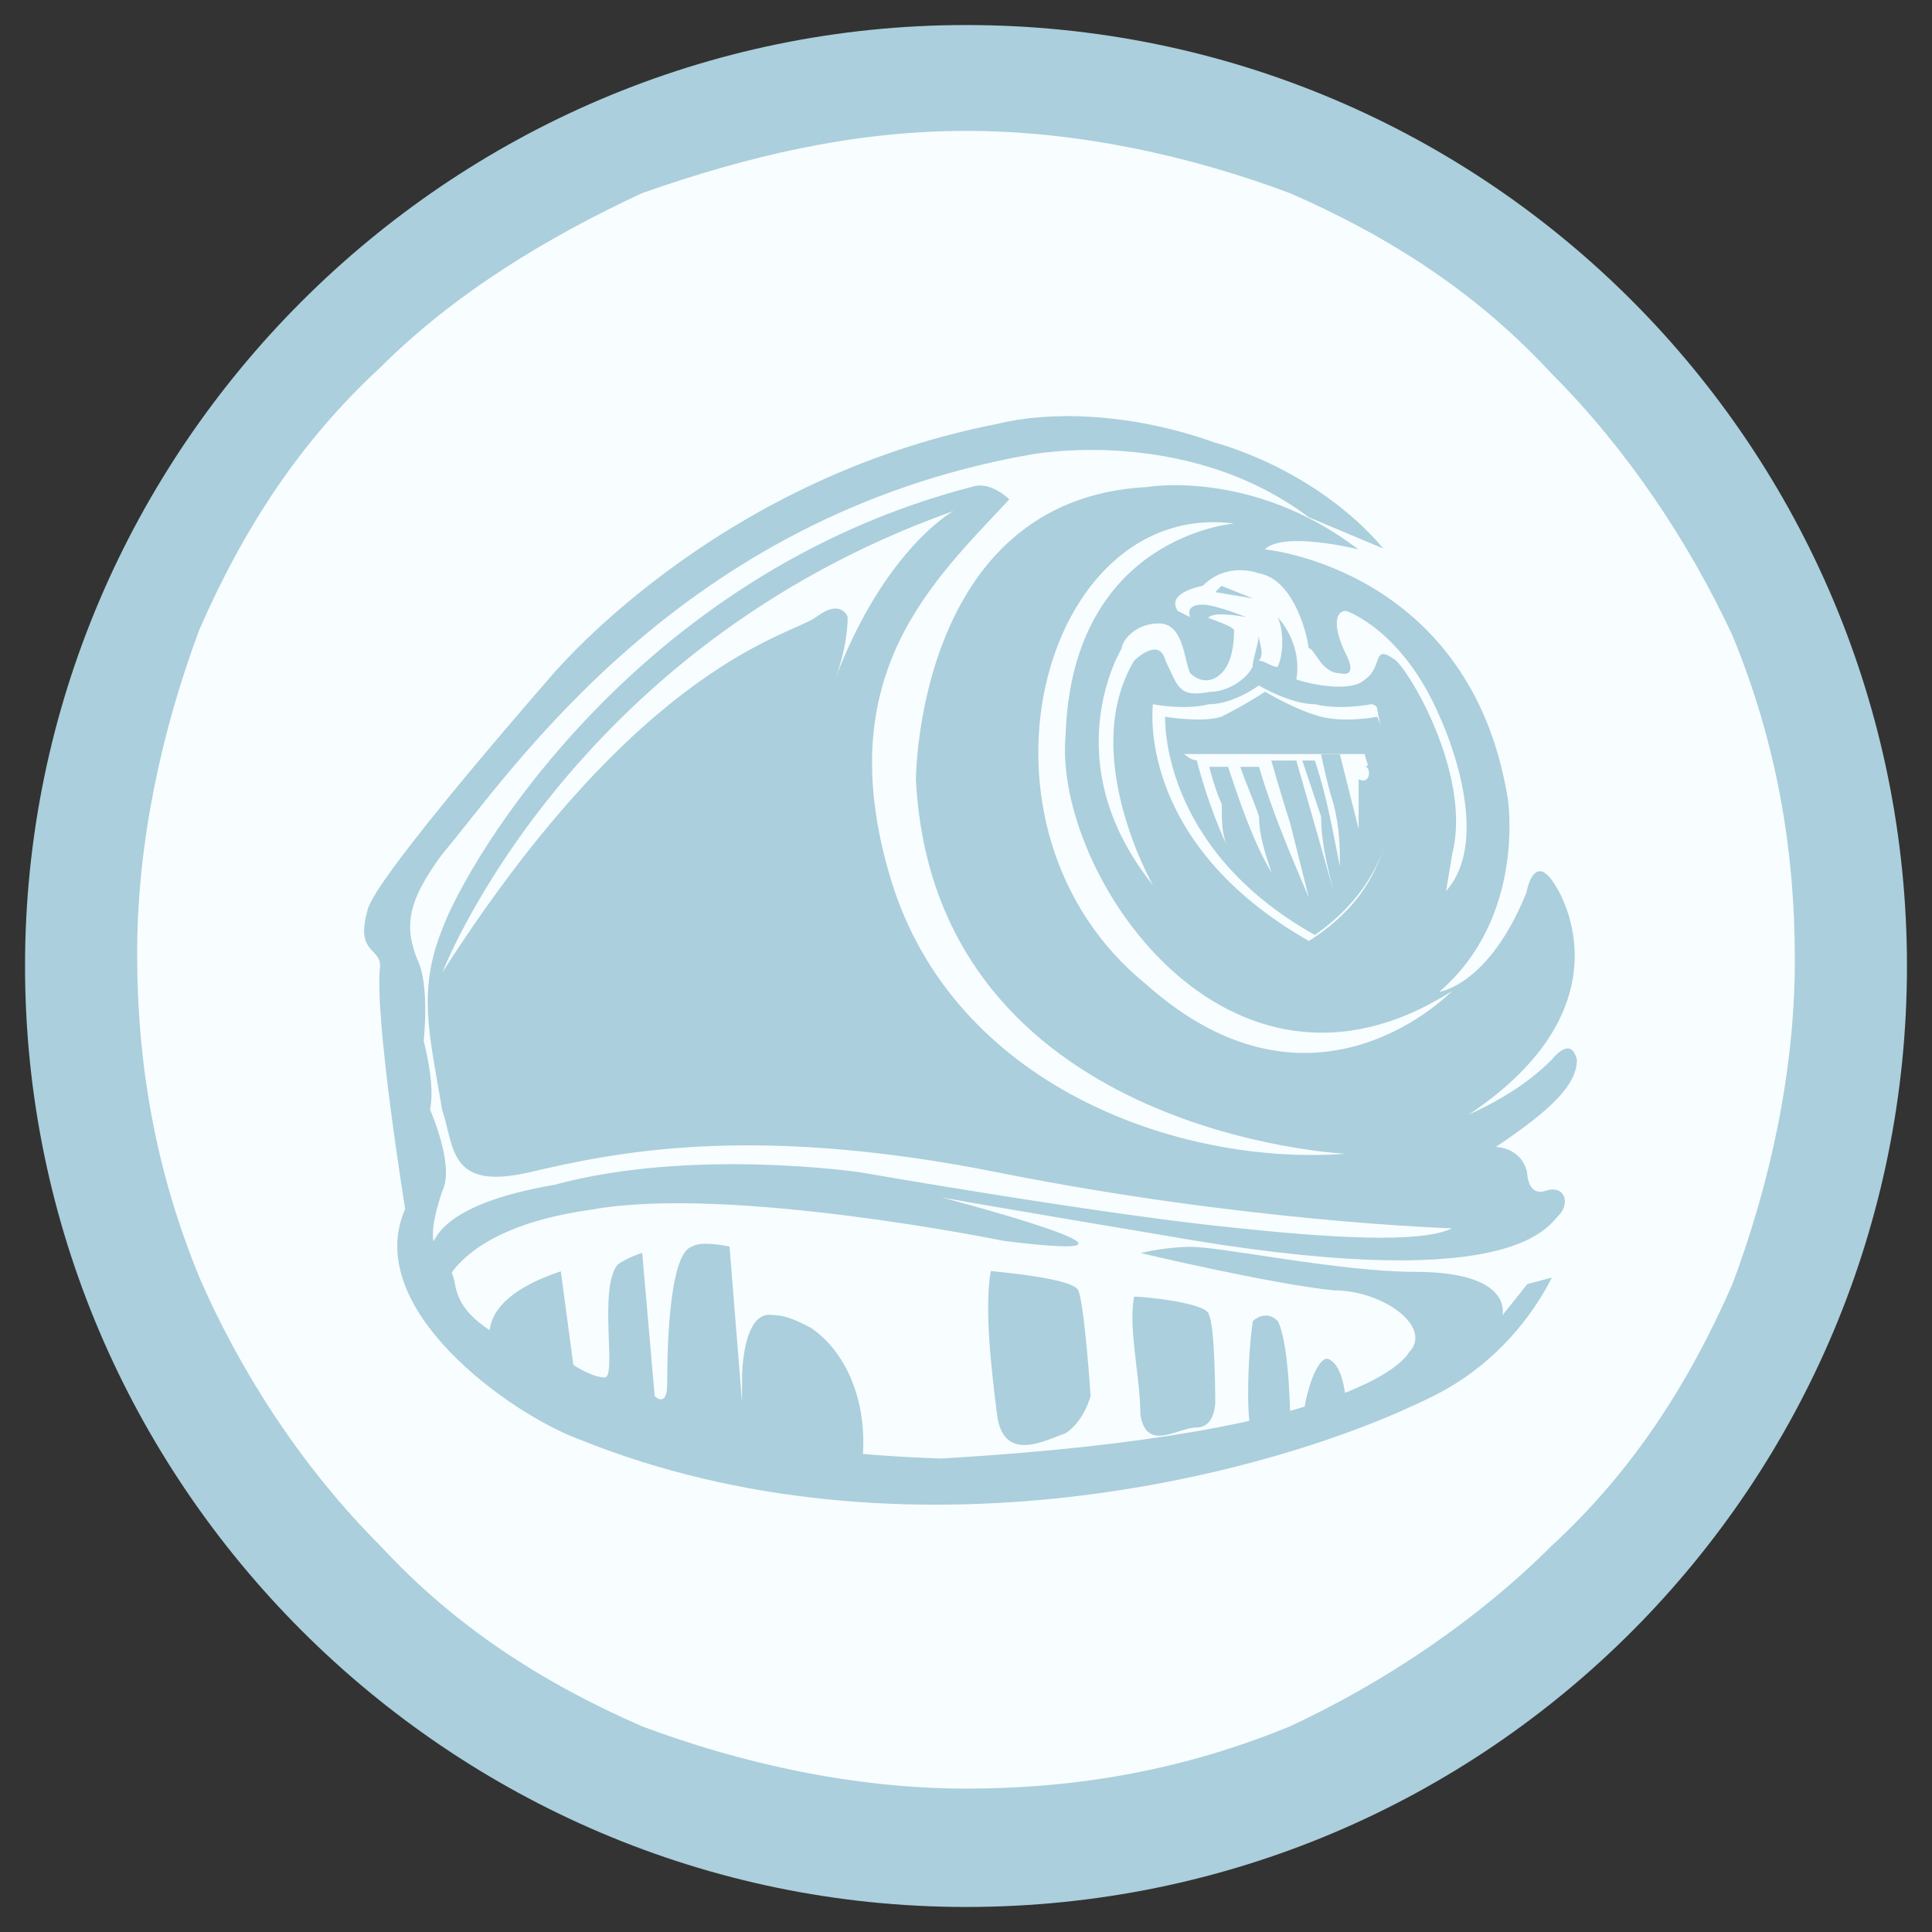 <?xml version="1.0" encoding="utf-8"?>
<!-- Generator: Adobe Illustrator 18.1.0, SVG Export Plug-In . SVG Version: 6.00 Build 0)  -->
<!DOCTYPE svg PUBLIC "-//W3C//DTD SVG 1.1//EN" "http://www.w3.org/Graphics/SVG/1.1/DTD/svg11.dtd">
<svg version="1.1" id="Layer_1" xmlns="http://www.w3.org/2000/svg" xmlns:xlink="http://www.w3.org/1999/xlink" x="0px" y="0px"
	 viewBox="0 0 710 710" enable-background="new 0 0 710 710" xml:space="preserve">
<rect x="0" y="0" width="710" height="710" fill="#333333" stroke="none"/>
<path fill="#F8FDFF" d="M355,682.5c-87,0-169.5-34.4-231.3-96.2S27.5,442,27.5,355s34.4-169.5,96.2-231.3S268,27.5,355,27.5
	c87,0,169.5,34.4,231.3,96.2S682.5,268,682.5,355s-34.4,169.5-96.2,231.3S442,682.5,355,682.5z"/>
<path fill="#ABCFDC" d="M355,48.1c41.2,0,82.5,9.2,119.1,22.9c36.6,16,68.7,36.6,96.2,66.4c27.5,27.5,50.4,61.8,66.4,96.2
	c16,38.9,22.9,77.9,22.9,119.1s-9.2,82.5-22.9,119.1c-16,36.6-36.6,68.7-66.4,96.2c-27.5,27.5-61.8,50.4-96.2,66.4
	c-38.9,16-77.9,22.9-119.1,22.9s-82.5-9.2-119.1-22.9c-36.6-16-68.7-36.6-96.2-66.4c-27.5-27.5-50.4-61.8-66.4-98.5
	c-16-38.9-22.9-77.9-22.9-119.1s9.2-82.5,22.9-119.1c16-36.6,36.6-68.7,66.4-96.2c27.5-27.5,61.8-48.1,96.2-64.1
	C274.8,57.3,313.8,48.1,355,48.1 M355,9.2C164.9,9.2,9.2,164.9,9.2,355S164.9,700.8,355,700.8c192.4,0,345.8-155.7,345.8-345.8
	S547.4,9.2,355,9.2L355,9.2z"/>
<g>
	<g>
		<path fill="#ABCFDC" d="M570.3,469.5c-6.9,13.7-20.6,32.1-43.5,43.5c-59.5,29.8-194.7,64.1-313.8,16
			c-25.2-9.2-80.2-48.1-64.1-84.7c0,0-11.5-71-9.2-89.3c0-6.9-9.2-4.6-4.6-20.6c2.3-11.5,66.4-84.7,66.4-84.7l0,0
			c0,0,59.5-73.3,164.9-93.9c18.3-4.6,48.1-4.6,80.2,6.9c0,0,36.6,9.2,61.8,38.9L481,190.1c-45.8-34.4-103.1-22.9-103.1-22.9
			C249.6,190.1,187.8,284,162.6,313.8c-13.7,18.3-13.7,27.5-9.2,38.9c4.6,9.2,2.3,29.8,2.3,29.8c4.6,18.3,2.3,25.2,2.3,25.2
			s9.2,20.6,4.6,29.8c-9.2,27.5,2.3,20.6,4.6,34.4c2.3,13.7,16,18.3,29.8,27.5c43.5,22.9,82.5,34.4,148.9,36.6
			c158-9.2,171.8-38.9,171.8-38.9c9.2-9.2-9.2-22.9-27.5-22.9c-22.9-2.3-71-13.7-71-13.7c9.2-2.3,18.3-2.3,18.3-2.3
			c11.5,0,55,9.2,82.5,9.2c36.6,0,32.1,16,32.1,16l9.2-11.5L570.3,469.5z"/>
		<path fill="#ABCFDC" d="M444.3,483.3c2.3,4.6,2.3,32.1,2.3,32.1s0,9.2-6.9,9.2c-6.9,0-18.3,9.2-20.6-4.6c0-13.7-4.6-32.1-2.3-43.5
			C419.1,476.4,444.3,478.7,444.3,483.3L444.3,483.3z"/>
		<path fill="#ABCFDC" d="M460.4,485.5c0,0,4.6-4.6,9.2,0c4.6,9.2,4.6,38.9,4.6,38.9s-9.2,6.9-13.7,2.3
			C458.1,526.8,458.1,501.6,460.4,485.5L460.4,485.5z"/>
		<path fill="#ABCFDC" d="M487.8,499.3c6.9,2.3,6.9,18.3,6.9,18.3c-2.3,2.3-16,6.9-16,6.9C478.7,515.3,483.3,499.3,487.8,499.3
			L487.8,499.3z"/>
		<path fill="#ABCFDC" d="M316.1,542.8c0,0-71-4.6-126-34.4c-13.7-11.5-18.3-29.8,16-41.2l4.6,34.4c0,0,6.9,4.6,11.5,4.6
			c4.6,0-2.3-32.1,4.6-41.2c2.3-2.3,9.2-4.6,9.2-4.6l4.6,52.7c0,0,4.6,4.6,4.6-4.6c0-6.9,0-48.1,9.2-50.4c0,0,2.3-2.3,13.7,0
			l4.6,57.3v-9.2c0,0,0-25.2,11.5-22.9c4.6,0,9.2,2.3,13.7,4.6C311.5,497,320.6,517.6,316.1,542.8L316.1,542.8z"/>
		<path fill="#ABCFDC" d="M396.2,474.1c2.3,4.6,4.6,38.9,4.6,38.9s-2.3,9.2-9.2,13.7c-6.9,2.3-22.9,11.5-25.2-6.9
			c-2.3-18.3-4.6-38.9-2.3-52.7C364.2,467.2,393.9,469.5,396.2,474.1L396.2,474.1z"/>
		<path fill="#ABCFDC" d="M570.3,389.4c0,0,6.9-9.2,9.2,0c0,9.2-9.2,18.3-29.8,32.1c0,0,9.2,0,11.5,9.2c0,0,0,9.2,6.9,6.9
			s9.2,4.6,4.6,9.2c-4.6,4.6-18.3,29.8-146.6,6.9c0,0-68.7-11.5-80.2-13.7c0,0,96.2,25.2,22.9,16c0,0-100.8-20.6-151.2-11.5
			c-50.4,6.9-55,29.8-55,29.8s-25.2-27.5,41.2-38.9c50.4-13.7,112.2-4.6,112.2-4.6s91.6,16,139.7,20.6c43.5,4.6,68.7,4.6,77.9,0
			c0,0-75.6-2.3-167.2-20.6s-142-6.9-171.8,0s-27.5-9.2-32.1-22.9c-4.6-27.5-9.2-43.5,0-66.4c9.2-25.2,71-130.5,194.7-162.6
			c6.9-2.3,13.7,4.6,13.7,4.6c-27.5,29.8-66.4,64.1-43.5,139.7s105.4,105.4,167.2,100.8c0,0-151.2-6.9-158-137.4
			c0,0,0-103.1,84.7-107.6c0,0,38.9-6.9,77.9,22.9c0,0-27.5-6.9-34.4,0c0,0,75.6,6.9,89.3,91.6c0,0,6.9,43.5-25.2,71
			c0,0,18.3-2.3,32.1-36.6c0,0,2.3-13.7,9.2-4.6c6.9,9.2,27.5,52.7-38.9,91.6C529.1,412.3,552,407.7,570.3,389.4L570.3,389.4z
			 M453.5,192.4c-71-9.2-103.1,112.2-32.1,169.5c61.8,55,112.2,2.3,112.2,2.3c-82.5,52.7-146.6-43.5-142-93.9
			C393.9,197,453.5,192.4,453.5,192.4L453.5,192.4z M162.6,357.3C235.9,242.8,290.9,233.6,300,226.7c9.2-6.9,11.5,0,11.5,0
			c0,11.5-4.6,22.9-4.6,22.9c18.3-48.1,43.5-61.8,43.5-61.8C208.4,238.2,162.6,357.3,162.6,357.3L162.6,357.3z M531.4,327.5
			c18.3-20.6-2.3-64.1-2.3-64.1c-13.7-32.1-34.4-38.9-34.4-38.9c-4.6,0-4.6,6.9,0,16c4.6,9.2-2.3,6.9-2.3,6.9
			c-6.9,0-9.2-9.2-11.5-9.2c0-2.3-4.6-25.2-18.3-27.5c0,0-11.5-4.6-20.6,4.6c0,0-13.7,2.3-9.2,9.2l4.6,2.3c0,0-2.3-4.6,4.6-4.6
			c4.6,0,16,4.6,16,4.6s-11.5-2.3-13.7,0c-2.3,0,6.9,2.3,9.2,4.6c0,2.3,0,11.5-4.6,16s-9.2,2.3-11.5,0c-2.3-4.6-2.3-18.3-11.5-18.3
			s-13.7,6.9-13.7,9.2c0,0-25.2,41.2,11.5,87c0,0-27.5-48.1-6.9-82.5c0,0,9.2-9.2,11.5,0c4.6,9.2,4.6,13.7,16,11.5
			c6.9,0,13.7-4.6,16-9.2c0-2.3,2.3-9.2,2.3-11.5c0,2.3,2.3,6.9,0,9.2c2.3,0,4.6,2.3,6.9,2.3c2.3-4.6,2.3-13.7,0-18.3
			c0,0,9.2,9.2,6.9,22.9c6.9,2.3,20.6,4.6,25.2,0c6.9-4.6,2.3-13.7,11.5-6.9c6.9,6.9,27.5,43.5,20.6,71L531.4,327.5L531.4,327.5z
			 M446.6,217.6l2.3-2.3l11.5,4.6L446.6,217.6L446.6,217.6z M462.6,251.9c0,0-9.2,6.9-18.3,6.9c-9.2,2.3-20.6,0-20.6,0
			s-6.9,50.4,57.3,87c43.5-27.5,27.5-71,25.2-84.7c0-2.3-2.3-2.3-2.3-2.3s-11.5,2.3-20.6,0C474.1,258.8,462.6,251.9,462.6,251.9
			L462.6,251.9z"/>
		<path fill="#ABCFDC" d="M464.9,254.2c0,0,11.5,6.9,20.6,9.2c9.2,2.3,20.6,0,20.6,0s22.9,48.1-22.9,80.2
			c-57.3-32.1-55-80.2-55-80.2s13.7,2.3,20.6,0C458.1,258.8,464.9,254.2,464.9,254.2L464.9,254.2z M501.6,281.7
			C503.9,281.7,503.9,281.7,501.6,281.7c2.3,0,0-2.3,0-4.6l0,0c-20.6,0-41.2,0-66.4,0c0,0,2.3,2.3,4.6,2.3l0,0
			c2.3,9.2,6.9,22.9,11.5,32.1c-2.3-4.6-2.3-9.2-2.3-16c-2.3-4.6-4.6-13.7-4.6-13.7l0,0c2.3,0,4.6,0,4.6,0h2.3
			c4.6,13.7,9.2,27.5,16,38.9c-2.3-6.9-4.6-13.7-4.6-20.6c-2.3-6.9-4.6-11.5-6.9-18.3h2.3c2.3,0,4.6,0,4.6,0l0,0
			c4.6,16,11.5,32.1,18.3,48.1c-2.3-9.2-4.6-18.3-6.9-27.5c-2.3-6.9-6.9-22.9-6.9-22.9h2.3c2.3,0,2.3,0,4.6,0h2.3
			c4.6,16,9.2,32.1,13.7,48.1c-2.3-9.2-4.6-18.3-4.6-27.5c-2.3-6.9-6.9-20.6-6.9-20.6l0,0c2.3,0,2.3,0,4.6,0l0,0
			c4.6,13.7,6.9,27.5,9.2,38.9c0-6.9,0-13.7-2.3-22.9c-2.3-6.9-4.6-18.3-4.6-18.3h2.3c0,0,2.3,0,4.6,0l0,0
			c2.3,9.2,4.6,18.3,6.9,27.5c0-4.6,0-11.5,0-18.3C503.9,288.6,503.9,281.7,501.6,281.7"/>
	</g>
</g>
</svg>
